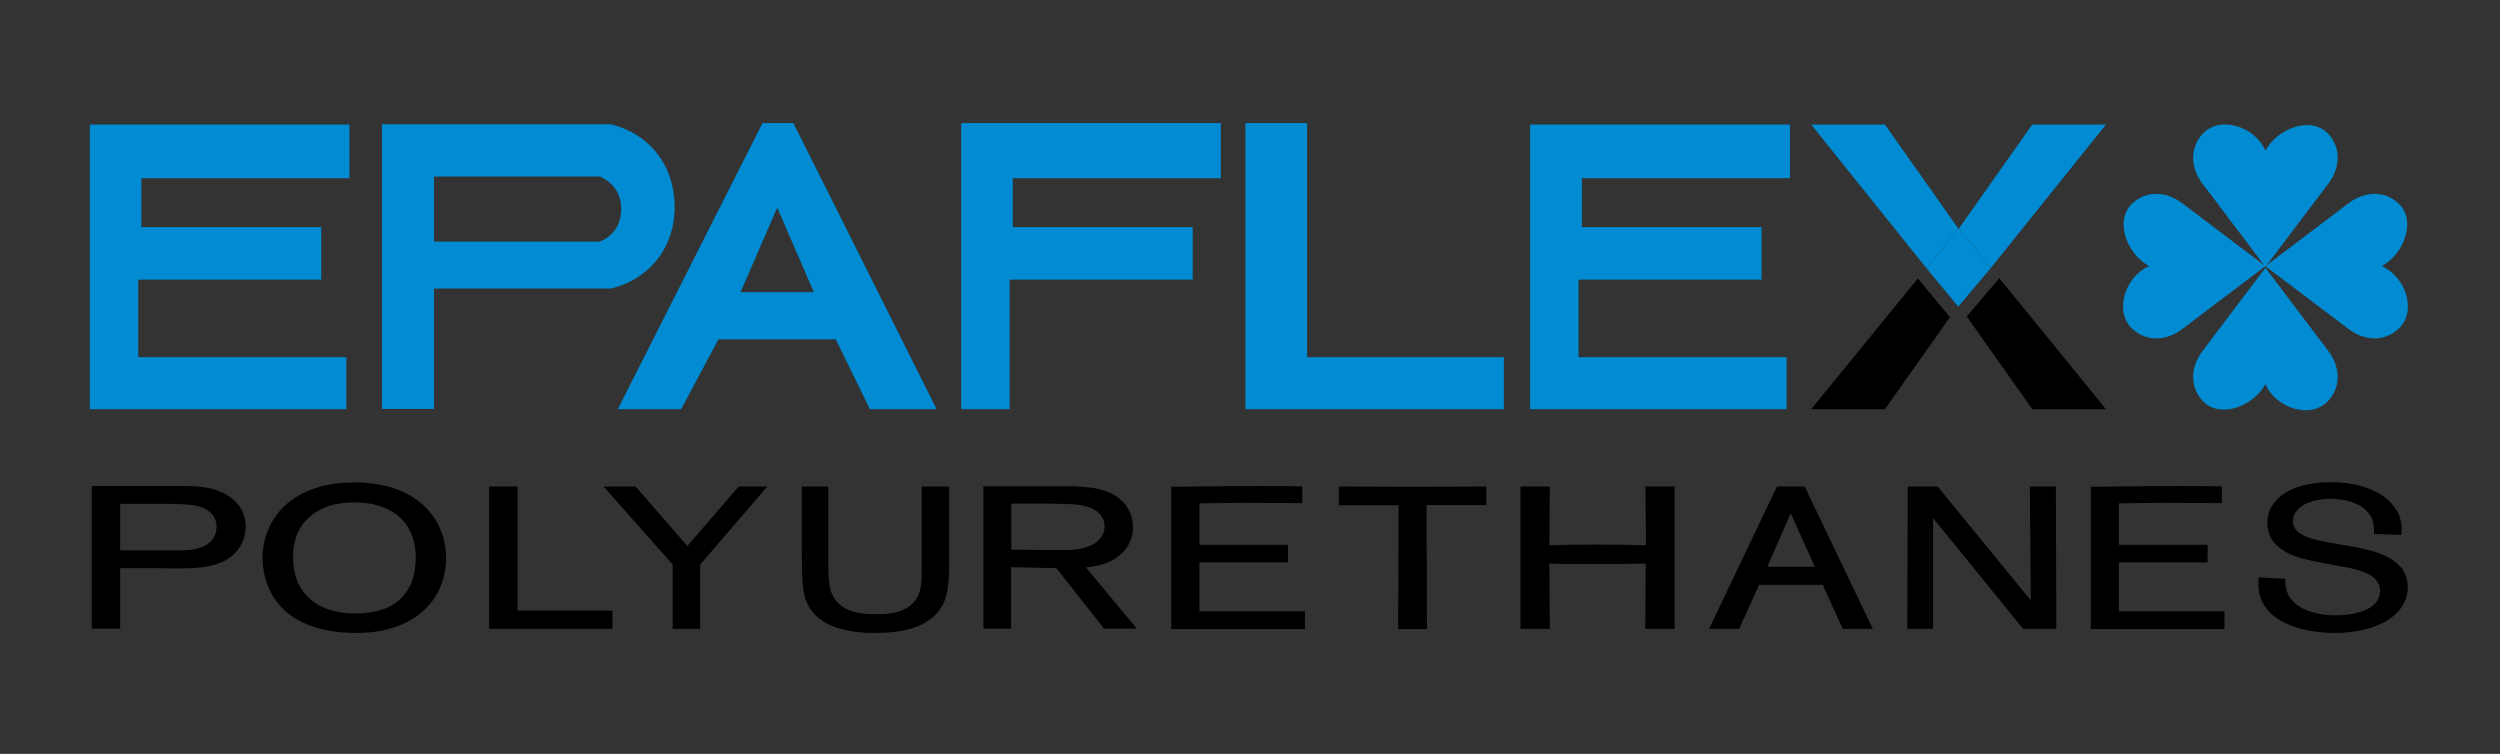 <?xml version="1.0" encoding="UTF-8"?>
<svg xmlns="http://www.w3.org/2000/svg" xmlns:xlink="http://www.w3.org/1999/xlink" id="Livello_1" x="0px" y="0px" viewBox="0 0 1038 313" style="enable-background:new 0 0 1038 313;" xml:space="preserve">
  <rect x="0" y="0" width="1038" height="313" fill="#333333" stroke="none"/>
  <style type="text/css">	.st0{fill:#008BD2;}	.st1{fill-rule:evenodd;clip-rule:evenodd;}	.st2{fill:#FFFFFF;}	.st3{clip-path:url(#SVGID_00000173159269939908984810000017319518989880899743_);fill:#FFFFFF;}</style>
  <polyline class="st0" points="143.8,148.3 143.8,169.9 37.3,169.9 37.3,51.7 145.1,51.7 145.1,74 58.7,74 58.7,94.3 133.4,94.3  133.4,116.1 57.4,116.1 57.4,148.3 143.8,148.3 "></polyline>
  <path class="st1" d="M49.9,209.2h21.3c6.1,0.2,8.8,0.3,11.5,1.1c2.8,0.8,7.2,3,7.2,8.5c0,4.2-2.6,7.5-7.7,8.9 c-2.6,0.8-5.2,0.8-10.9,0.8H49.9V209.2 M49.9,235.9H66c2.9,0.1,6.7,0.1,8.7,0.1c10,0,20.2-1,25.2-9.4c1.6-2.9,2.1-5.8,2.1-7.9 c0-6.3-3.5-11.6-10.6-14.6c-4.9-2.1-10.2-2.2-14.3-2.3H38.1v59.2h11.8V235.9z"></path>
  <path class="st1" d="M733.8,235.3l9.7-22.2l10,22.2H733.8 M749.3,202h-11.5l-28.2,59.1h12.5l8.3-18.3h26.4l8.3,18.3h12.5L749.3,202z "></path>
  <g>	<path class="st0" d="M329.4,51.1h-12.8l-60.1,118.8h26.3l15.5-29H347l14.2,29h27.7L329.4,51.1z M307.5,121.3l15.2-35.1l15.2,35.1  H307.5z"></path>	<path class="st0" d="M280.1,84.8c-0.5-16.5-10.3-29-26.3-33.2h-95.2v118.2h21.6v-50h73.6C270.4,115.6,280.6,101.9,280.1,84.8z   M257.9,87.5c-0.3,6.1-3.2,10.4-8.8,12.8h-68.9v-27h68.9C255,76,258.2,81,257.9,87.5z"></path></g>
  <polyline class="st0" points="399.1,169.9 399.1,51.1 506.9,51.1 506.9,74 420.5,74 420.5,94.3 495.2,94.3 495.2,116.1 419.2,116.1  419.2,169.9 399.1,169.9 "></polyline>
  <polyline class="st0" points="741.8,148.3 741.8,169.9 635.3,169.9 635.3,51.7 743.2,51.7 743.2,74 656.8,74 656.8,94.3 731.4,94.3  731.4,116.1 655.4,116.1 655.4,148.3 741.8,148.3 "></polyline>
  <polyline class="st0" points="517.1,51.1 542.7,51.1 542.7,148.3 624.4,148.3 624.4,169.9 517.1,169.9 517.1,51.1 "></polyline>
  <g>	<polygon points="813.3,94.9 813.2,94.8 813.1,94.9 813.2,95  "></polygon>	<polygon points="752,169.9 782.6,169.9 809.6,131.7 796.3,115.6  "></polygon>	<polygon points="816.6,131.4 843.8,169.9 874.4,169.9 830.1,115.5  "></polygon>	<polygon class="st0" points="827.2,110.5 874.4,51.7 843.8,51.7 813.3,94.9 826.6,111.3  "></polygon>	<polygon class="st0" points="782.6,51.7 752,51.7 799.8,111.3 813.1,94.9  "></polygon>	<polygon class="st0" points="813.3,94.9 813.2,95 813.1,94.9 799.8,111.3 801.2,113 812.9,127.1 813,127.3 813.4,126.9   826.6,111.3  "></polygon>	<polygon class="st2" points="826.6,111.3 827.2,110.5 826.6,111.3  "></polygon></g>
  <path d="M970.5,234.9c7.8,1.3,17.7,3.1,17.7,10.4c0,8.1-11,10.2-18.3,10.2c-6.1,0-11-1.3-14.4-3.2c-6.5-3.7-6.6-8.7-6.7-12l-11-0.6 c-0.1,1.3-0.1,1.9-0.1,2.8c0,16.1,19,20.3,31.7,20.3c16.9,0,30.3-7,30.3-19.1c0-12.3-14.6-15.2-22.6-16.7l-7.6-1.3 c-8.9-1.6-17.5-3.1-17.5-9.4c0-5.1,6.2-9.2,15.7-9.2c6.9,0,14.5,2.3,17.1,8.2c0.9,2.1,0.9,4.4,0.9,6.4l11.4,0.4 c0-0.8,0.1-1.6,0.1-2.4c0-11-11.4-19.5-29.5-19.5c-16.8,0-26.3,7.3-26.3,16.8c0,12.4,14,15,21.3,16.4L970.5,234.9"></path>
  <path d="M879.8,253.8v-20.3h36.8v-7.3h-36.8V209c6.4-0.1,12.8-0.2,19.2-0.2c3.8,0,20.1,0.1,23.5,0.1v-7c-24.1-0.2-35.9,0-54.4,0.2 v59.1h55.5v-7.4H879.8"></path>
  <polyline points="853.6,202 842.8,202 843.2,249.3 804.5,202 792.1,202 791.9,261.1 802.6,261.1 802.6,215.1 840,261.1 853.8,261.1  853.6,202 "></polyline>
  <path d="M695.4,202h-12.2l0.2,24.4c-5.5-0.1-11.8-0.3-20.5-0.3c-8.3,0-12.7,0.1-19.6,0.3l0.2-24.4h-12.2v59.1h12.2l-0.2-27.1 c5.6,0.2,10.8,0.2,19.8,0.2c7.6,0,12.8-0.1,20.2-0.2l-0.2,27.1h12.2V202"></path>
  <path d="M592.3,209.7h24.8V202c-10.1,0-20.4,0.1-30.5,0.1c-10.2,0-20.5-0.1-30.7-0.1v7.8h24.8l-0.2,51.4h12L592.3,209.7"></path>
  <path d="M498,253.8v-20.3h36.8v-7.3H498V209c6.4-0.1,12.8-0.2,19.2-0.2c3.8,0,20.1,0.1,23.5,0.1v-7c-24.1-0.2-35.9,0-54.4,0.2v59.1 h55.5v-7.4H498"></path>
  <path class="st1" d="M419.8,209.1h15.7c9,0.2,9.9,0.2,12.3,0.5c2.4,0.3,10.8,1.7,10.8,9c0,4.1-3,7.6-9.1,9 c-2.9,0.8-5.3,0.8-12.6,0.8l-17-0.2V209.1 M450.9,235.6c2.9-0.3,6.7-0.8,10.6-2.8c3.5-1.8,8.9-6,8.9-13.9c0-7.7-5-12.4-10.4-14.7 c-4.8-1.9-10.2-2.1-14.9-2.3h-36.8v59.1h11.5v-25.5l18.8,0.4l19.8,25.1H472L450.9,235.6z"></path>
  <path d="M382.7,202v28.5c0,5.1,0,7-0.1,10.1c-0.2,3.1-0.5,9.4-7.6,12.6c-3.2,1.5-7.1,1.8-10.9,1.8c-5,0-14.7,0-18.5-8.1 c-0.9-1.8-1.6-3.8-1.7-13.6V202h-11v27.6c0.2,11.8,0.2,16.7,2.2,20.8c4,8.9,14.7,12.4,27.8,12.4c7.9,0,24.3-0.6,29.4-13.6 c1.7-4.7,1.8-10.5,1.8-17.6V202H382.7"></path>
  <polyline points="290.7,234.4 318.6,202 306.7,202 285.4,226.7 263.9,202 250.6,202 279.3,234.4 279.3,261.1 290.7,261.1  290.7,234.4 "></polyline>
  <polyline points="214.9,253.5 214.9,202 203.1,202 203.1,261.1 254.3,261.1 254.3,253.5 214.9,253.5 "></polyline>
  <path class="st1" d="M172.6,231.7c0,13.6-7.6,23-24.8,23c-4.6,0-14.4-0.4-21-8c-3.9-4.4-5.1-9.9-5.1-15.3c0-5.8,1.4-11.7,6.2-16.2 c2.3-2.2,5.2-3.9,8.6-5.1c3.3-1.1,6.9-1.5,10.6-1.5c6.6,0,13.9,1.4,19.3,6.6C172.3,220.9,172.6,228.3,172.6,231.7 M185.2,231.7 c0-16.6-12.4-31.4-38-31.4c-27,0-38.2,16-38.2,31.6c0.1,6.3,2.2,22.4,21.7,28.5c5.9,1.8,11.8,2.4,16.8,2.4c5.3,0,19-0.3,28.9-9.8 C182.2,247.6,185.2,239.8,185.2,231.7z"></path>
  <g>	<defs>		<path id="SVGID_1_" d="M940.6,110.8l-26.1-34.5c-4.9-6.4-5.5-14.7,0-20.7c7.1-7.7,21.6-3.3,26.1,6.9c5-9.2,19-14.6,26.1-6.9   c5.5,5.9,4.9,14.3,0,20.7L940.6,110.8"></path>	</defs>	<clipPath id="SVGID_00000141448859378677577720000017895457543918025387_">		<use xlink:href="#SVGID_1_" style="overflow:visible;"></use>	</clipPath>	<polyline style="clip-path:url(#SVGID_00000141448859378677577720000017895457543918025387_);fill:#FFFFFF;" points="1039.8,182.3   1039.8,198.4 960.5,198.4 960.5,110.4 1040.8,110.4 1040.8,127.1 976.5,127.1 976.5,142.2 1032,142.2 1032,158.4 975.5,158.4   975.5,182.3 1039.8,182.3  "></polyline></g>
  <path class="st0" d="M940.6,110.8l-26.1-34.5c-4.9-6.4-5.5-14.7,0-20.7c7.1-7.7,21.6-3.3,26.1,6.9c5-9.2,19-14.6,26.1-6.9 c5.5,5.9,4.9,14.3,0,20.7L940.6,110.8z"></path>
  <path class="st0" d="M940.6,111.2l26.1,34.5c4.9,6.4,5.5,14.7,0,20.7c-7.1,7.8-21.6,3.3-26.1-6.9c-5,9.2-19,14.6-26.1,6.9 c-5.5-5.9-4.9-14.3,0-20.7L940.6,111.2z"></path>
  <path class="st0" d="M940.6,110.5l-34.5,26.1c-6.4,4.9-14.7,5.5-20.7,0c-7.7-7.1-3.3-21.6,6.9-26.1c-9.2-5-14.6-19-6.9-26.1 c5.9-5.5,14.3-4.9,20.7,0L940.6,110.5z"></path>
  <path class="st0" d="M940.6,110.5l34.5,26.1c6.4,4.9,14.7,5.5,20.7,0c7.8-7.1,3.3-21.6-6.9-26.1c9.2-5,14.6-19,6.9-26.1 c-5.9-5.5-14.3-4.9-20.7,0L940.6,110.5z"></path>
</svg>
